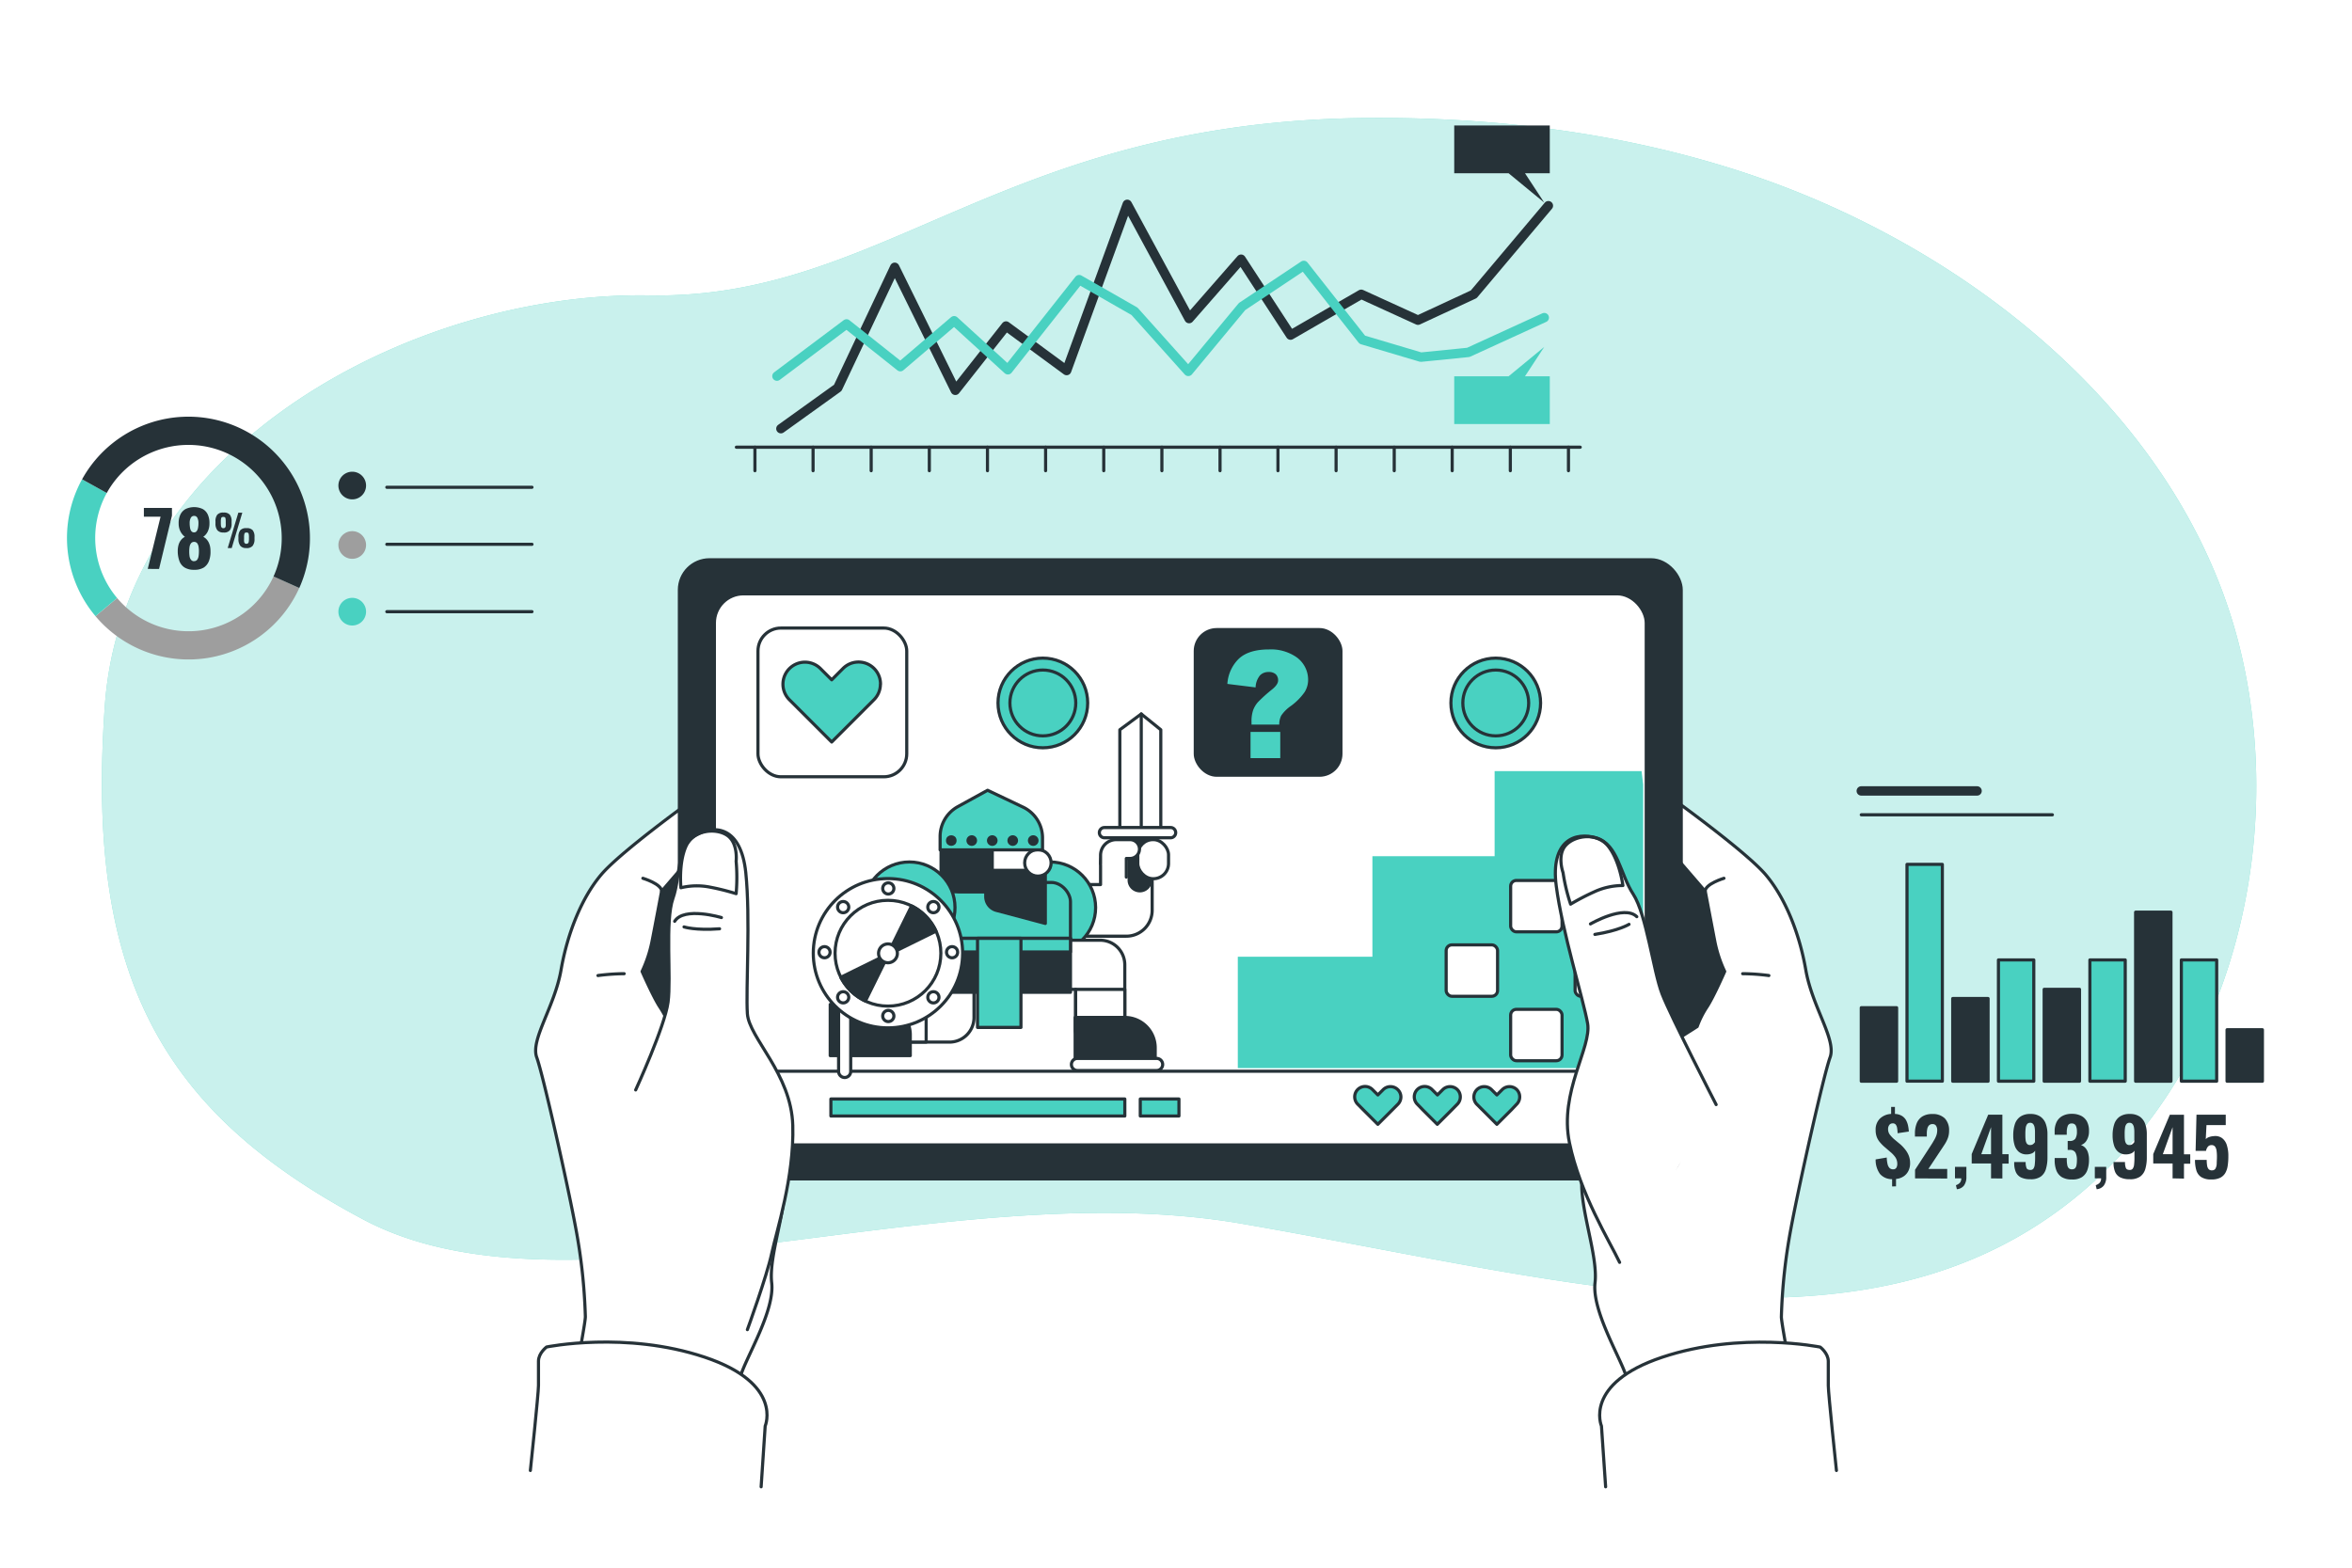 <svg class="animated" id="freepik_stories-game-analytics" xmlns="http://www.w3.org/2000/svg" viewBox="0 0 750 500" version="1.1" xmlns:xlink="http://www.w3.org/1999/xlink" xmlns:svgjs="http://svgjs.com/svgjs"><style>svg#freepik_stories-game-analytics:not(.animated) .animable {opacity: 0;}svg#freepik_stories-game-analytics.animated #freepik--background-simple--inject-2 {animation: 1s 1 forwards cubic-bezier(.36,-0.01,.5,1.38) lightSpeedRight;animation-delay: 0s;}svg#freepik_stories-game-analytics.animated #freepik--text-4--inject-2 {animation: 2.6s 1 forwards cubic-bezier(.36,-0.01,.5,1.38) lightSpeedLeft;animation-delay: 0s;}svg#freepik_stories-game-analytics.animated #freepik--text-3--inject-2 {animation: 1s 1 forwards cubic-bezier(.36,-0.01,.5,1.38) slideRight;animation-delay: 0s;}svg#freepik_stories-game-analytics.animated #freepik--text-2--inject-2 {animation: 1s 1 forwards cubic-bezier(.36,-0.01,.5,1.38) lightSpeedLeft;animation-delay: 0s;}svg#freepik_stories-game-analytics.animated #freepik--text-1--inject-2 {animation: 2.5s 1 forwards cubic-bezier(.36,-0.01,.5,1.38) slideUp;animation-delay: 0s;}svg#freepik_stories-game-analytics.animated #freepik--chart-5--inject-2 {animation: 2.6s 1 forwards cubic-bezier(.36,-0.01,.5,1.38) zoomOut;animation-delay: 0s;}svg#freepik_stories-game-analytics.animated #freepik--chart-4--inject-2 {animation: 1s 1 forwards cubic-bezier(.36,-0.01,.5,1.38) slideLeft;animation-delay: 0s;}svg#freepik_stories-game-analytics.animated #freepik--chart-3--inject-2 {animation: 2.5s 1 forwards cubic-bezier(.36,-0.01,.5,1.38) slideLeft;animation-delay: 0s;}svg#freepik_stories-game-analytics.animated #freepik--chart-2--inject-2 {animation: 2.7s 1 forwards cubic-bezier(.36,-0.01,.5,1.38) lightSpeedRight;animation-delay: 0s;}svg#freepik_stories-game-analytics.animated #freepik--chart-1--inject-2 {animation: 1s 1 forwards cubic-bezier(.36,-0.01,.5,1.38) slideRight;animation-delay: 0s;}svg#freepik_stories-game-analytics.animated #freepik--Device--inject-2 {animation: 2.4s 1 forwards cubic-bezier(.36,-0.01,.5,1.38) slideDown;animation-delay: 0s;}            @keyframes lightSpeedRight {              from {                transform: translate3d(50%, 0, 0) skewX(-20deg);                opacity: 0;              }              60% {                transform: skewX(10deg);                opacity: 1;              }              80% {                transform: skewX(-2deg);              }              to {                opacity: 1;                transform: translate3d(0, 0, 0);              }            }                    @keyframes lightSpeedLeft {              from {                transform: translate3d(-50%, 0, 0) skewX(20deg);                opacity: 0;              }              60% {                transform: skewX(-10deg);                opacity: 1;              }              80% {                transform: skewX(2deg);              }              to {                opacity: 1;                transform: translate3d(0, 0, 0);              }            }                    @keyframes slideRight {                0% {                    opacity: 0;                    transform: translateX(30px);                }                100% {                    opacity: 1;                    transform: translateX(0);                }            }                    @keyframes slideUp {                0% {                    opacity: 0;                    transform: translateY(30px);                }                100% {                    opacity: 1;                    transform: inherit;                }            }                    @keyframes zoomOut {                0% {                    opacity: 0;                    transform: scale(1.5);                }                100% {                    opacity: 1;                    transform: scale(1);                }            }                    @keyframes slideLeft {                0% {                    opacity: 0;                    transform: translateX(-30px);                }                100% {                    opacity: 1;                    transform: translateX(0);                }            }                    @keyframes slideDown {                0% {                    opacity: 0;                    transform: translateY(-30px);                }                100% {                    opacity: 1;                    transform: translateY(0);                }            }        .animator-hidden { display: none; }</style><g id="freepik--background-simple--inject-2" class="animable animator-active" style="transform-origin: 375.987px 225.778px;"><path d="M609.4,78.84a287.16,287.16,0,0,0-53.85-24c-38.88-12.7-80.1-17.67-120.91-17.2C319.53,39,281.6,95.54,207.08,94.21S39.28,141.73,33.41,225.29s16,128.42,82.51,163.69,184.31-15.3,280.13,1.33,183,41.92,248.86,3.33c62.54-36.64,85.79-118.13,69.56-186C701,151.49,658.38,107,609.4,78.84Z" style="fill: rgb(73, 209, 193); transform-origin: 375.987px 225.778px;" id="elkaxa14c5jns" class="animable"></path><g id="elgp90kpygmi8"><path d="M609.4,78.84a287.16,287.16,0,0,0-53.85-24c-38.88-12.7-80.1-17.67-120.91-17.2C319.53,39,281.6,95.54,207.08,94.21S39.28,141.73,33.41,225.29s16,128.42,82.51,163.69,184.31-15.3,280.13,1.33,183,41.92,248.86,3.33c62.54-36.64,85.79-118.13,69.56-186C701,151.49,658.38,107,609.4,78.84Z" style="fill: rgb(255, 255, 255); opacity: 0.7; transform-origin: 375.987px 225.778px;" class="animable"></path></g></g><g id="freepik--text-4--inject-2" class="animable" style="transform-origin: 654.332px 366.17px;"><path d="M603.35,378.41v-2.33a5,5,0,0,1-3.87-1.66,7.62,7.62,0,0,1-1.38-4.64l3.54-.6a10.32,10.32,0,0,0,.26,2.09,2.67,2.67,0,0,0,.64,1.26,1.57,1.57,0,0,0,1.11.41,1.13,1.13,0,0,0,1.06-.5,2.31,2.31,0,0,0,.29-1.15,3.75,3.75,0,0,0-.59-2.15,8.59,8.59,0,0,0-1.62-1.74l-2.13-1.83a13.86,13.86,0,0,1-1.3-1.38,5.67,5.67,0,0,1-.92-1.61,6.18,6.18,0,0,1-.34-2.13,4.88,4.88,0,0,1,1.35-3.67,5.55,5.55,0,0,1,3.59-1.5v-2.23h1.21v2.23a4.65,4.65,0,0,1,2.22.62,3.87,3.87,0,0,1,1.32,1.35,6.64,6.64,0,0,1,.65,1.78,14.37,14.37,0,0,1,.25,1.87l-3.59.53a12.28,12.28,0,0,0-.15-1.64,2.35,2.35,0,0,0-.45-1.12,1.17,1.17,0,0,0-1-.38,1.28,1.28,0,0,0-1.07.55,2.08,2.08,0,0,0-.36,1.18,2.92,2.92,0,0,0,.55,1.86,11.24,11.24,0,0,0,1.25,1.35L606,365a12.41,12.41,0,0,1,1.53,1.63,7.52,7.52,0,0,1,1.13,1.94,6.49,6.49,0,0,1,.43,2.45,5.38,5.38,0,0,1-.54,2.42,4.44,4.44,0,0,1-1.56,1.77,5,5,0,0,1-2.39.8v2.36Z" style="fill: rgb(38, 50, 56); transform-origin: 603.591px 365.73px;" id="elarbjhnlj9b7" class="animable"></path><path d="M610.67,375.83v-2.74l4.94-7.6c.37-.57.72-1.11,1-1.63a9.11,9.11,0,0,0,.8-1.59,4.8,4.8,0,0,0,.32-1.74,2.53,2.53,0,0,0-.38-1.5,1.26,1.26,0,0,0-1.08-.51,1.55,1.55,0,0,0-1.15.41,2.21,2.21,0,0,0-.55,1.09,6.94,6.94,0,0,0-.15,1.48v1h-3.79v-1a8.71,8.71,0,0,1,.56-3.21,4.64,4.64,0,0,1,1.78-2.19,5.79,5.79,0,0,1,3.2-.79,5.38,5.38,0,0,1,4,1.4,5.46,5.46,0,0,1,1.35,3.94,6.63,6.63,0,0,1-.37,2.27,10.41,10.41,0,0,1-1,2c-.41.64-.85,1.31-1.32,2l-3.91,5.9h6v3.06Z" style="fill: rgb(38, 50, 56); transform-origin: 616.08px 365.589px;" id="el17zx5htnshn" class="animable"></path><path d="M624,379.29l-.3-1.28a3.3,3.3,0,0,0,1.18-.69,2,2,0,0,0,.52-1.49h-2v-3.67h3.64v3.24a4.52,4.52,0,0,1-.78,2.73A3.16,3.16,0,0,1,624,379.29Z" style="fill: rgb(38, 50, 56); transform-origin: 625.222px 375.725px;" id="elomvd5ckc14" class="animable"></path><path d="M634.9,375.83v-4.75h-6.17v-3L634,355.51h4.51v12.61h2v3h-2v4.75Zm-3.11-7.71h3.11V359.5Z" style="fill: rgb(38, 50, 56); transform-origin: 634.62px 365.69px;" id="elz5iyj2ugdqo" class="animable"></path><path d="M647.41,376.1a6.6,6.6,0,0,1-3-.59,3.52,3.52,0,0,1-1.63-1.75,7.31,7.31,0,0,1-.5-2.85v-.3h3.66a5,5,0,0,0,.27,1.9c.17.42.59.63,1.24.63a1.17,1.17,0,0,0,.93-.37,2.69,2.69,0,0,0,.45-1.28,19.6,19.6,0,0,0,.12-2.44V367a2.21,2.21,0,0,1-1,.85,4.21,4.21,0,0,1-1.56.33,3.84,3.84,0,0,1-2.61-.79,4.48,4.48,0,0,1-1.39-2.19,10.49,10.49,0,0,1-.41-3.06,11.2,11.2,0,0,1,.52-3.62,4.63,4.63,0,0,1,1.75-2.38,5.42,5.42,0,0,1,3.19-.85,5.52,5.52,0,0,1,3.14.81,4.64,4.64,0,0,1,1.75,2.27,9.56,9.56,0,0,1,.56,3.41v7.4a12.59,12.59,0,0,1-.46,3.56,4.58,4.58,0,0,1-1.63,2.49A5.42,5.42,0,0,1,647.41,376.1Zm0-10.91a1.38,1.38,0,0,0,.94-.31,3.1,3.1,0,0,0,.56-.62V361a7.87,7.87,0,0,0-.12-1.43,2.52,2.52,0,0,0-.45-1.06,1.19,1.19,0,0,0-1-.4,1.15,1.15,0,0,0-.95.43,2.56,2.56,0,0,0-.44,1.2,14.31,14.31,0,0,0-.11,1.88c0,.69,0,1.3.07,1.84a2.6,2.6,0,0,0,.39,1.25A1.22,1.22,0,0,0,647.44,365.19Z" style="fill: rgb(38, 50, 56); transform-origin: 647.435px 365.7px;" id="elz3kmxrgms78" class="animable"></path><path d="M660.66,376.18a5.94,5.94,0,0,1-3.23-.77,4.36,4.36,0,0,1-1.72-2.16,9,9,0,0,1-.52-3.19v-.73h3.86V370a9.36,9.36,0,0,0,.16,1.61,1.89,1.89,0,0,0,.49,1,1.43,1.43,0,0,0,1,.33,1.36,1.36,0,0,0,1-.34,1.9,1.9,0,0,0,.45-1,8.17,8.17,0,0,0,.13-1.61,5,5,0,0,0-.46-2.37,1.88,1.88,0,0,0-1.8-.86h-.68v-2.86h.6a2.09,2.09,0,0,0,1.85-.73,4.24,4.24,0,0,0,.49-2.28,4.17,4.17,0,0,0-.35-1.88,1.33,1.33,0,0,0-1.31-.68,1.21,1.21,0,0,0-1.25.75,5.68,5.68,0,0,0-.33,1.93v.91h-3.86V360.8a6.48,6.48,0,0,1,.65-3,4.41,4.41,0,0,1,1.86-1.89,6,6,0,0,1,2.93-.66,6.41,6.41,0,0,1,3,.63,4.29,4.29,0,0,1,1.87,1.83,6.27,6.27,0,0,1,.64,3,5.53,5.53,0,0,1-.74,3,3.3,3.3,0,0,1-1.82,1.5,3.32,3.32,0,0,1,1.33.83,3.85,3.85,0,0,1,.9,1.54,7.47,7.47,0,0,1,.33,2.4,9.25,9.25,0,0,1-.53,3.24,4.42,4.42,0,0,1-1.73,2.22A5.59,5.59,0,0,1,660.66,376.18Z" style="fill: rgb(38, 50, 56); transform-origin: 660.656px 365.72px;" id="elg9k1td4rjmd" class="animable"></path><path d="M668.58,379.29l-.3-1.28a3.14,3.14,0,0,0,1.18-.69,2,2,0,0,0,.53-1.49h-2v-3.67h3.64v3.24a4.45,4.45,0,0,1-.78,2.73A3.16,3.16,0,0,1,668.58,379.29Z" style="fill: rgb(38, 50, 56); transform-origin: 669.812px 375.725px;" id="elbmh6o3n4aq" class="animable"></path><path d="M679.09,376.1a6.57,6.57,0,0,1-3-.59,3.52,3.52,0,0,1-1.63-1.75,7.31,7.31,0,0,1-.5-2.85v-.3h3.66a5,5,0,0,0,.27,1.9c.17.42.58.63,1.24.63a1.14,1.14,0,0,0,.92-.37,2.58,2.58,0,0,0,.46-1.28,19.6,19.6,0,0,0,.12-2.44V367a2.24,2.24,0,0,1-1,.85,4.15,4.15,0,0,1-1.55.33,3.84,3.84,0,0,1-2.61-.79,4.41,4.41,0,0,1-1.39-2.19,10.48,10.48,0,0,1-.42-3.06,11.19,11.19,0,0,1,.53-3.62,4.67,4.67,0,0,1,1.74-2.38,5.46,5.46,0,0,1,3.2-.85,5.54,5.54,0,0,1,3.14.81,4.7,4.7,0,0,1,1.75,2.27,9.56,9.56,0,0,1,.55,3.41v7.4a13,13,0,0,1-.45,3.56,4.58,4.58,0,0,1-1.63,2.49A5.42,5.42,0,0,1,679.09,376.1Zm0-10.91a1.4,1.4,0,0,0,.94-.31,3.1,3.1,0,0,0,.56-.62V361a7.87,7.87,0,0,0-.12-1.43,2.41,2.41,0,0,0-.46-1.06,1.16,1.16,0,0,0-.95-.4,1.13,1.13,0,0,0-1,.43,2.45,2.45,0,0,0-.44,1.2,12.76,12.76,0,0,0-.11,1.88c0,.69,0,1.3.07,1.84a2.6,2.6,0,0,0,.39,1.25A1.21,1.21,0,0,0,679.12,365.19Z" style="fill: rgb(38, 50, 56); transform-origin: 679.115px 365.7px;" id="elwff9t9rty1" class="animable"></path><path d="M692.79,375.83v-4.75h-6.17v-3l5.29-12.54h4.51v12.61h2v3h-2v4.75Zm-3.11-7.71h3.11V359.5Z" style="fill: rgb(38, 50, 56); transform-origin: 692.52px 365.72px;" id="elsdev4k4kfx" class="animable"></path><path d="M705.15,376.18a5.71,5.71,0,0,1-3.26-.78,3.89,3.89,0,0,1-1.54-2.18,11.53,11.53,0,0,1-.42-3.29h3.74a10.69,10.69,0,0,0,.14,1.86,2.16,2.16,0,0,0,.5,1.13,1.41,1.41,0,0,0,1.09.35,1.2,1.2,0,0,0,1.06-.56,3.46,3.46,0,0,0,.4-1.5c0-.65.07-1.42.07-2.31a13.3,13.3,0,0,0-.12-1.9,2.92,2.92,0,0,0-.49-1.31,1.35,1.35,0,0,0-1.12-.47,1.49,1.49,0,0,0-1.12.47,2.92,2.92,0,0,0-.63,1.36h-3.32l.28-11.54h9.33v3.33H703.6l-.23,4.49a2.43,2.43,0,0,1,1-.65,5.08,5.08,0,0,1,1.54-.32,3.73,3.73,0,0,1,2.62.6,4.37,4.37,0,0,1,1.54,2.22,11,11,0,0,1,.5,3.57,19.63,19.63,0,0,1-.2,3,6.5,6.5,0,0,1-.77,2.36,3.93,3.93,0,0,1-1.66,1.54A6.16,6.16,0,0,1,705.15,376.18Z" style="fill: rgb(38, 50, 56); transform-origin: 705.251px 365.851px;" id="el3yu2mk6hvk6" class="animable"></path></g><g id="freepik--text-3--inject-2" class="animable animator-hidden" style="transform-origin: 290.6px 49.386px;"><path d="M241.2,55.06l.19-11.34h2.45l1.4,7.15,1.5-7.15h2.37l.19,11.34h-1.68l-.18-7.69L246,55.06h-1.44l-1.51-7.75-.16,7.75Z" style="fill: rgb(38, 50, 56); transform-origin: 245.25px 49.39px;" id="ely5z5bl1squ" class="animable"></path><path d="M254.13,55.21a3.73,3.73,0,0,1-2-.45,2.5,2.5,0,0,1-1-1.28,5.61,5.61,0,0,1-.32-2V47.26a5.57,5.57,0,0,1,.32-2,2.45,2.45,0,0,1,1-1.26,4.75,4.75,0,0,1,4,0,2.42,2.42,0,0,1,1.05,1.26,5.49,5.49,0,0,1,.31,2v4.23a5.62,5.62,0,0,1-.31,2,2.47,2.47,0,0,1-1.05,1.28A3.82,3.82,0,0,1,254.13,55.21Zm0-1.67a.9.9,0,0,0,.66-.2,1,1,0,0,0,.28-.54,3.51,3.51,0,0,0,.07-.74V46.7a3.35,3.35,0,0,0-.07-.73,1,1,0,0,0-.28-.54,1,1,0,0,0-.66-.2.9.9,0,0,0-.63.2,1.08,1.08,0,0,0-.28.54,4.11,4.11,0,0,0-.07.73v5.36a4.32,4.32,0,0,0,.07.74,1,1,0,0,0,.27.54A.88.88,0,0,0,254.13,53.54Z" style="fill: rgb(38, 50, 56); transform-origin: 254.151px 49.387px;" id="elkiw9kcat4x" class="animable"></path><path d="M259,55.06V43.72h1.61l2.52,5.9v-5.9h1.91V55.06h-1.54L261,48.78v6.28Z" style="fill: rgb(38, 50, 56); transform-origin: 262.02px 49.39px;" id="el9x7hkj9i948" class="animable"></path><path d="M267.85,55.06V45.44H266.1V43.72h5.8v1.72h-1.72v9.62Z" style="fill: rgb(38, 50, 56); transform-origin: 269px 49.39px;" id="el8bpmvrfue5m" class="animable"></path><path d="M273,55.06V43.72h2.31v4.66h2V43.72h2.31V55.06h-2.31V50h-2v5Z" style="fill: rgb(38, 50, 56); transform-origin: 276.31px 49.39px;" id="eljwsaqfhd9pg" class="animable"></path><path d="M281.32,55.06V43.72h2.31v9.77h2.66v1.57Z" style="fill: rgb(38, 50, 56); transform-origin: 283.805px 49.39px;" id="elu2y61zcxoh" class="animable"></path><path d="M288,55.06v-4.5l-2.21-6.84H288l1.22,4,1.13-4h2.1l-2.18,6.84v4.5Z" style="fill: rgb(38, 50, 56); transform-origin: 289.12px 49.39px;" id="eliexde1e8va" class="animable"></path><path d="M296.81,55.06V43.72h2.94a6.29,6.29,0,0,1,2,.26,2.24,2.24,0,0,1,1.26.91,3.2,3.2,0,0,1,.44,1.82,5.73,5.73,0,0,1-.12,1.24,2.29,2.29,0,0,1-.41.94,2.15,2.15,0,0,1-.85.64l1.57,5.53h-2.37l-1.3-5.14h-.81v5.14Zm2.31-6.51h.67a1.69,1.69,0,0,0,.88-.19,1,1,0,0,0,.45-.55,2.7,2.7,0,0,0,.14-.92A2.07,2.07,0,0,0,301,45.7a1.21,1.21,0,0,0-1.07-.42h-.78Z" style="fill: rgb(38, 50, 56); transform-origin: 300.225px 49.388px;" id="elejm30nywz6r" class="animable"></path><path d="M304.93,55.06V43.72h4.94v1.59h-2.63v3h2v1.61h-2v3.56h2.66v1.57Z" style="fill: rgb(38, 50, 56); transform-origin: 307.415px 49.39px;" id="elqtrdjtw9tw9" class="animable"></path><path d="M311.06,55.06V43.72h3.6a3.26,3.26,0,0,1,1.66.38,2.37,2.37,0,0,1,1,1.11A4.48,4.48,0,0,1,317.6,47a3.62,3.62,0,0,1-.42,1.9,2.32,2.32,0,0,1-1.12,1,4.44,4.44,0,0,1-1.64.28h-1.05v4.92Zm2.31-6.54h.81a1.65,1.65,0,0,0,.78-.16.86.86,0,0,0,.37-.51,3.73,3.73,0,0,0,.1-.9,4.3,4.3,0,0,0-.08-.87.91.91,0,0,0-.34-.54,1.44,1.44,0,0,0-.84-.2h-.8Z" style="fill: rgb(38, 50, 56); transform-origin: 314.333px 49.409px;" id="el2xfa8qhnfja" class="animable"></path><path d="M322,55.21a3.71,3.71,0,0,1-2-.45,2.47,2.47,0,0,1-1.05-1.28,5.62,5.62,0,0,1-.31-2V47.26a5.58,5.58,0,0,1,.31-2A2.42,2.42,0,0,1,320,44a4.72,4.72,0,0,1,4,0A2.42,2.42,0,0,1,325,45.28a5.47,5.47,0,0,1,.32,2v4.23a5.61,5.61,0,0,1-.32,2,2.47,2.47,0,0,1-1.05,1.28A3.78,3.78,0,0,1,322,55.21Zm0-1.67a.9.9,0,0,0,.66-.2,1,1,0,0,0,.28-.54,4.32,4.32,0,0,0,.07-.74V46.7a4.11,4.11,0,0,0-.07-.73,1.08,1.08,0,0,0-.28-.54,1,1,0,0,0-.66-.2.9.9,0,0,0-.63.2A1.08,1.08,0,0,0,321,46a3.35,3.35,0,0,0-.07.73v5.36a4.35,4.35,0,0,0,.06.74,1,1,0,0,0,.28.54A.86.86,0,0,0,322,53.54Z" style="fill: rgb(38, 50, 56); transform-origin: 321.98px 49.386px;" id="elnnuizpz3gb8" class="animable"></path><path d="M326.85,55.06V43.72h2.94a6.4,6.4,0,0,1,2,.26,2.31,2.31,0,0,1,1.26.91,3.29,3.29,0,0,1,.44,1.82,5.73,5.73,0,0,1-.12,1.24,2.44,2.44,0,0,1-.42.94,2,2,0,0,1-.85.64l1.57,5.53h-2.37L330,49.92h-.81v5.14Zm2.31-6.51h.67a1.69,1.69,0,0,0,.88-.19,1,1,0,0,0,.46-.55,2.72,2.72,0,0,0,.13-.92A2,2,0,0,0,331,45.7a1.2,1.2,0,0,0-1.07-.42h-.78Z" style="fill: rgb(38, 50, 56); transform-origin: 330.26px 49.389px;" id="elttisogmsxsk" class="animable"></path><path d="M336,55.06V45.44h-1.75V43.72H340v1.72h-1.72v9.62Z" style="fill: rgb(38, 50, 56); transform-origin: 337.125px 49.39px;" id="ely6gf3rhpd5b" class="animable"></path></g><g id="freepik--text-2--inject-2" class="animable animator-hidden" style="transform-origin: 62.512px 108.273px;"><path d="M38.7,114V102.61h3.6A3.14,3.14,0,0,1,44,103a2.37,2.37,0,0,1,1,1.11,4.48,4.48,0,0,1,.32,1.77,3.75,3.75,0,0,1-.41,1.9,2.38,2.38,0,0,1-1.13,1,4.41,4.41,0,0,1-1.64.28H41V114ZM41,107.41h.81a1.62,1.62,0,0,0,.78-.16.82.82,0,0,0,.37-.51,3.29,3.29,0,0,0,.1-.9A4.3,4.3,0,0,0,43,105a.86.86,0,0,0-.34-.54,1.44,1.44,0,0,0-.84-.2H41Z" style="fill: rgb(38, 50, 56); transform-origin: 42.012px 108.303px;" id="el4js37hk0gvx" class="animable"></path><path d="M46.34,114V102.61h2.31v9.77h2.66V114Z" style="fill: rgb(38, 50, 56); transform-origin: 48.825px 108.305px;" id="elcqfh7h9fbko" class="animable"></path><path d="M51.85,114,54,102.61h2.57L58.79,114H56.65l-.41-2.5H54.45L54,114ZM54.66,110H56l-.69-4.58Z" style="fill: rgb(38, 50, 56); transform-origin: 55.32px 108.305px;" id="elvgfo8pu75z" class="animable"></path><path d="M60.92,114v-4.5l-2.21-6.84h2.17l1.21,4,1.14-4h2.1l-2.19,6.84V114Z" style="fill: rgb(38, 50, 56); transform-origin: 62.02px 108.33px;" id="elnu0berwprnn" class="animable"></path><path d="M66.21,114V102.61h4.94v1.59H68.52v3h2v1.61h-2v3.56h2.66V114Z" style="fill: rgb(38, 50, 56); transform-origin: 68.695px 108.305px;" id="elevdasehsbpa" class="animable"></path><path d="M72.34,114V102.61h2.94a6.36,6.36,0,0,1,2,.26,2.24,2.24,0,0,1,1.26.91A3.29,3.29,0,0,1,79,105.6a5.73,5.73,0,0,1-.12,1.24,2.44,2.44,0,0,1-.42.94,2,2,0,0,1-.85.64L79.13,114H76.77l-1.31-5.14h-.81V114Zm2.31-6.51h.67a1.73,1.73,0,0,0,.89-.19,1,1,0,0,0,.45-.55,2.72,2.72,0,0,0,.13-.92,2.07,2.07,0,0,0-.28-1.19,1.21,1.21,0,0,0-1.07-.42h-.79Z" style="fill: rgb(38, 50, 56); transform-origin: 75.735px 108.304px;" id="elqrnbag34nzh" class="animable"></path><path d="M83.4,114.1a3.68,3.68,0,0,1-1.75-.38,2.45,2.45,0,0,1-1.05-1.17,5.3,5.3,0,0,1-.42-2l2-.33a6,6,0,0,0,.15,1.17,1.49,1.49,0,0,0,.36.7.87.87,0,0,0,.61.23.66.66,0,0,0,.61-.28,1.25,1.25,0,0,0,.16-.65,2,2,0,0,0-.34-1.19,5.43,5.43,0,0,0-.91-1l-1.17-1a4.87,4.87,0,0,1-1-1.2,3.17,3.17,0,0,1-.4-1.66,2.72,2.72,0,0,1,.82-2.14,3.2,3.2,0,0,1,2.25-.75,3,3,0,0,1,1.4.28,2,2,0,0,1,.84.75,3.06,3.06,0,0,1,.42,1,6.92,6.92,0,0,1,.15,1.1l-2,.29c0-.35-.05-.65-.09-.91a1.31,1.31,0,0,0-.26-.62.68.68,0,0,0-.56-.22.68.68,0,0,0-.61.3,1.19,1.19,0,0,0-.19.67,1.65,1.65,0,0,0,.27,1,4.55,4.55,0,0,0,.75.81l1.15,1a6.78,6.78,0,0,1,1.22,1.4,3.55,3.55,0,0,1,.51,2,2.9,2.9,0,0,1-.36,1.44,2.65,2.65,0,0,1-1,1A3.16,3.16,0,0,1,83.4,114.1Z" style="fill: rgb(38, 50, 56); transform-origin: 83.252px 108.273px;" id="el64jkrskkmt" class="animable"></path></g><g id="freepik--text-1--inject-2" class="animable" style="transform-origin: 63.526px 171.739px;"><path d="M47.11,181.45,51.2,164.8H45.88V162h8.95v2.45l-4.11,17Z" style="fill: rgb(38, 50, 56); transform-origin: 50.355px 171.725px;" id="elvzrx9x7o8ta" class="animable"></path><path d="M61.9,181.73a5.59,5.59,0,0,1-3.08-.75,4.12,4.12,0,0,1-1.64-2.13,9.22,9.22,0,0,1-.5-3.13,7,7,0,0,1,.15-1.49,5.07,5.07,0,0,1,.43-1.28,4.33,4.33,0,0,1,.71-1,3.35,3.35,0,0,1,1-.73,5,5,0,0,1-1.38-1.63,5.47,5.47,0,0,1-.62-2.66,6.23,6.23,0,0,1,.53-2.77,4,4,0,0,1,1.66-1.8,6.41,6.41,0,0,1,5.5,0,3.83,3.83,0,0,1,1.62,1.8,6.38,6.38,0,0,1,.51,2.77,5.82,5.82,0,0,1-.59,2.69,4.48,4.48,0,0,1-1.39,1.6,3.35,3.35,0,0,1,1,.73,4.33,4.33,0,0,1,.71,1,5.52,5.52,0,0,1,.45,1.28,7,7,0,0,1,.15,1.49,8.15,8.15,0,0,1-.46,3.13A4.38,4.38,0,0,1,65,181,5.62,5.62,0,0,1,61.9,181.73Zm0-2.76a1.19,1.19,0,0,0,1-.48,2.68,2.68,0,0,0,.43-1.18,9.14,9.14,0,0,0,.1-1.35,8.12,8.12,0,0,0-.09-1.49,2.62,2.62,0,0,0-.44-1.18,1.23,1.23,0,0,0-1-.46,1.21,1.21,0,0,0-1,.46,2.59,2.59,0,0,0-.46,1.17,10.21,10.21,0,0,0-.1,1.5,10.82,10.82,0,0,0,.09,1.36,2.5,2.5,0,0,0,.45,1.18A1.22,1.22,0,0,0,61.9,179Zm0-9.17a1,1,0,0,0,.79-.36,2.4,2.4,0,0,0,.44-1,7.4,7.4,0,0,0,.15-1.59,3.62,3.62,0,0,0-.33-1.67,1.09,1.09,0,0,0-1.05-.64,1.14,1.14,0,0,0-1.07.64,3.41,3.41,0,0,0-.35,1.64,8.28,8.28,0,0,0,.14,1.6,2.13,2.13,0,0,0,.45,1.05A1.08,1.08,0,0,0,61.9,169.8Z" style="fill: rgb(38, 50, 56); transform-origin: 61.904px 171.739px;" id="el3lz1qzwgyvo" class="animable"></path><path d="M71.24,169.83a2.35,2.35,0,0,1-1.95-.74,3.46,3.46,0,0,1-.58-2.18v-.57a3.37,3.37,0,0,1,.57-2.17,2.43,2.43,0,0,1,2-.69,2.48,2.48,0,0,1,2,.68,3.27,3.27,0,0,1,.57,2.13V167a3.4,3.4,0,0,1-.58,2.15A2.35,2.35,0,0,1,71.24,169.83Zm0-1.38a.66.66,0,0,0,.53-.19,1.06,1.06,0,0,0,.21-.56,7,7,0,0,0,0-.85v-.49a4.44,4.44,0,0,0-.1-1.11c-.07-.25-.3-.38-.68-.38s-.59.13-.66.37a3.9,3.9,0,0,0-.12,1.12v.5a6.82,6.82,0,0,0,.05.85,1.06,1.06,0,0,0,.22.55A.63.63,0,0,0,71.24,168.45Zm1.37,6.34L76,163.51h1.27l-3.38,11.28Zm6,0a2.32,2.32,0,0,1-2-.73,3.48,3.48,0,0,1-.58-2.18v-.58a3.47,3.47,0,0,1,.56-2.16,2.44,2.44,0,0,1,2-.69,2.48,2.48,0,0,1,2,.67,3.28,3.28,0,0,1,.57,2.14v.64a3.41,3.41,0,0,1-.58,2.17A2.41,2.41,0,0,1,78.62,174.81Zm0-1.37a.66.66,0,0,0,.53-.2,1.11,1.11,0,0,0,.2-.55,5.13,5.13,0,0,0,.05-.83v-.51a3.93,3.93,0,0,0-.11-1.12c-.07-.25-.3-.37-.67-.37s-.59.12-.66.37a4,4,0,0,0-.12,1.12v.51a6.6,6.6,0,0,0,0,.83.89.89,0,0,0,.21.55A.67.67,0,0,0,78.62,173.44Z" style="fill: rgb(38, 50, 56); transform-origin: 74.935px 169.141px;" id="el2j33q6vn9rv" class="animable"></path></g><g id="freepik--chart-5--inject-2" class="animable" style="transform-origin: 657.475px 298.55px;"><rect x="593.52" y="321.4" width="11.27" height="23.44" style="fill: rgb(38, 50, 56); stroke: rgb(38, 50, 56); stroke-linecap: round; stroke-linejoin: round; transform-origin: 599.155px 333.12px;" id="el1u5f3jb5ep1" class="animable"></rect><rect x="608.1" y="275.69" width="11.27" height="69.14" style="fill: rgb(73, 209, 193); stroke: rgb(38, 50, 56); stroke-linecap: round; stroke-linejoin: round; transform-origin: 613.735px 310.26px;" id="elldlsuw8525" class="animable"></rect><rect x="622.68" y="318.47" width="11.27" height="26.37" style="fill: rgb(38, 50, 56); stroke: rgb(38, 50, 56); stroke-linecap: round; stroke-linejoin: round; transform-origin: 628.315px 331.655px;" id="elmptb29w86m8" class="animable"></rect><rect x="637.26" y="306.16" width="11.27" height="38.67" style="fill: rgb(73, 209, 193); stroke: rgb(38, 50, 56); stroke-linecap: round; stroke-linejoin: round; transform-origin: 642.895px 325.495px;" id="elzg3th3fk0pa" class="animable"></rect><rect x="651.84" y="315.54" width="11.27" height="29.3" style="fill: rgb(38, 50, 56); stroke: rgb(38, 50, 56); stroke-linecap: round; stroke-linejoin: round; transform-origin: 657.475px 330.19px;" id="el3zyk2y3ji6k" class="animable"></rect><rect x="666.42" y="306.16" width="11.27" height="38.67" style="fill: rgb(73, 209, 193); stroke: rgb(38, 50, 56); stroke-linecap: round; stroke-linejoin: round; transform-origin: 672.055px 325.495px;" id="ellkzju7pudto" class="animable"></rect><rect x="681" y="290.93" width="11.27" height="53.91" style="fill: rgb(38, 50, 56); stroke: rgb(38, 50, 56); stroke-linecap: round; stroke-linejoin: round; transform-origin: 686.635px 317.885px;" id="eleui1ohx3nnh" class="animable"></rect><rect x="695.58" y="306.16" width="11.27" height="38.67" style="fill: rgb(73, 209, 193); stroke: rgb(38, 50, 56); stroke-linecap: round; stroke-linejoin: round; transform-origin: 701.215px 325.495px;" id="el9p85tcm4tb" class="animable"></rect><rect x="710.16" y="328.43" width="11.27" height="16.41" style="fill: rgb(38, 50, 56); stroke: rgb(38, 50, 56); stroke-linecap: round; stroke-linejoin: round; transform-origin: 715.795px 336.635px;" id="elu0vn59607jd" class="animable"></rect><line x1="593.52" y1="252.26" x2="630.44" y2="252.26" style="fill: none; stroke: rgb(38, 50, 56); stroke-linecap: round; stroke-linejoin: round; stroke-width: 3px; transform-origin: 611.98px 252.26px;" id="el71k1cwpkyd" class="animable"></line><line x1="593.52" y1="259.87" x2="654.46" y2="259.87" style="fill: none; stroke: rgb(38, 50, 56); stroke-linecap: round; stroke-linejoin: round; transform-origin: 623.99px 259.87px;" id="el0qjms1tf8ina" class="animable"></line></g><g id="freepik--chart-4--inject-2" class="animable animator-hidden" style="transform-origin: 635.085px 135.865px;"><polyline points="588.93 97.3 656.9 97.3 656.9 178.75" style="fill: none; stroke: rgb(38, 50, 56); stroke-linecap: round; stroke-linejoin: round; transform-origin: 622.915px 138.025px;" id="eltao7tqd1yy8" class="animable"></polyline><polyline points="657.49 160 716.67 160 716.67 178.45" style="fill: none; stroke: rgb(38, 50, 56); stroke-linecap: round; stroke-linejoin: round; transform-origin: 687.08px 169.225px;" id="elnhxgt46hl0q" class="animable"></polyline><line x1="687.96" y1="160.58" x2="687.96" y2="178.45" style="fill: none; stroke: rgb(38, 50, 56); stroke-linecap: round; stroke-linejoin: round; transform-origin: 687.96px 169.515px;" id="elxntjgyvsoto" class="animable"></line><polyline points="563.15 113.71 563.15 174.06 589.52 174.06" style="fill: none; stroke: rgb(38, 50, 56); stroke-linecap: round; stroke-linejoin: round; transform-origin: 576.335px 143.885px;" id="eld5qba6rty5a" class="animable"></polyline><rect x="540.89" y="82.65" width="51.49" height="34.36" rx="5.66" style="fill: rgb(73, 209, 193); stroke: rgb(38, 50, 56); stroke-linecap: round; stroke-linejoin: round; transform-origin: 566.635px 99.83px;" id="eloj0xd6k0hfj" class="animable"></rect><rect x="574.28" y="154.72" width="51.49" height="34.36" rx="5.66" style="fill: rgb(38, 50, 56); stroke: rgb(38, 50, 56); stroke-linecap: round; stroke-linejoin: round; transform-origin: 600.025px 171.9px;" id="el7konqv1y3dk" class="animable"></rect><rect x="636.98" y="115.46" width="51.49" height="34.36" rx="5.66" style="fill: rgb(255, 255, 255); stroke: rgb(38, 50, 56); stroke-linecap: round; stroke-linejoin: round; transform-origin: 662.725px 132.64px;" id="el18aa1qlugs1" class="animable"></rect><rect x="643.12" y="169.86" width="25.75" height="17.18" rx="4.43" style="fill: rgb(73, 209, 193); stroke: rgb(38, 50, 56); stroke-linecap: round; stroke-linejoin: round; transform-origin: 655.995px 178.45px;" id="elayfcfjut7ym" class="animable"></rect><rect x="673.32" y="169.86" width="25.75" height="17.18" rx="4.43" style="fill: rgb(73, 209, 193); stroke: rgb(38, 50, 56); stroke-linecap: round; stroke-linejoin: round; transform-origin: 686.195px 178.45px;" id="el5ar23p9q20b" class="animable"></rect><rect x="703.53" y="169.86" width="25.75" height="17.18" rx="4.43" style="fill: rgb(73, 209, 193); stroke: rgb(38, 50, 56); stroke-linecap: round; stroke-linejoin: round; transform-origin: 716.405px 178.45px;" id="el893cxn4qitp" class="animable"></rect><line x1="555.5" y1="99.27" x2="576.98" y2="99.27" style="fill: none; stroke: rgb(38, 50, 56); stroke-linecap: round; stroke-linejoin: round; transform-origin: 566.24px 99.27px;" id="el707lp8ac06" class="animable"></line><line x1="589.16" y1="171.6" x2="610.64" y2="171.6" style="fill: none; stroke: rgb(255, 255, 255); stroke-linecap: round; stroke-linejoin: round; transform-origin: 599.9px 171.6px;" id="elxd72ehrz7k9" class="animable"></line><line x1="589.16" y1="175.9" x2="610.64" y2="175.9" style="fill: none; stroke: rgb(255, 255, 255); stroke-linecap: round; stroke-linejoin: round; transform-origin: 599.9px 175.9px;" id="el8miu2rqwt9g" class="animable"></line><line x1="650.03" y1="134.36" x2="680.11" y2="134.36" style="fill: none; stroke: rgb(38, 50, 56); stroke-linecap: round; stroke-linejoin: round; transform-origin: 665.07px 134.36px;" id="elqx3dn0afbj" class="animable"></line><line x1="650.03" y1="130.35" x2="680.11" y2="130.35" style="fill: none; stroke: rgb(38, 50, 56); stroke-linecap: round; stroke-linejoin: round; transform-origin: 665.07px 130.35px;" id="elo1dtl68raqr" class="animable"></line></g><g id="freepik--chart-3--inject-2" class="animable" style="transform-origin: 369.355px 95.07px;"><line x1="240.73" y1="142.63" x2="240.73" y2="150.13" style="fill: none; stroke: rgb(38, 50, 56); stroke-linecap: round; stroke-linejoin: round; transform-origin: 240.73px 146.38px;" id="elfx7g5g9jj2c" class="animable"></line><line x1="259.27" y1="142.63" x2="259.27" y2="150.13" style="fill: none; stroke: rgb(38, 50, 56); stroke-linecap: round; stroke-linejoin: round; transform-origin: 259.27px 146.38px;" id="elwxyakus1akn" class="animable"></line><line x1="277.8" y1="142.63" x2="277.8" y2="150.13" style="fill: none; stroke: rgb(38, 50, 56); stroke-linecap: round; stroke-linejoin: round; transform-origin: 277.8px 146.38px;" id="elad7gw4udhl5" class="animable"></line><line x1="296.34" y1="142.63" x2="296.34" y2="150.13" style="fill: none; stroke: rgb(38, 50, 56); stroke-linecap: round; stroke-linejoin: round; transform-origin: 296.34px 146.38px;" id="el9quxfvjfa3c" class="animable"></line><line x1="314.88" y1="142.63" x2="314.88" y2="150.13" style="fill: none; stroke: rgb(38, 50, 56); stroke-linecap: round; stroke-linejoin: round; transform-origin: 314.88px 146.38px;" id="elpp6rx3hgru" class="animable"></line><line x1="333.42" y1="142.63" x2="333.42" y2="150.13" style="fill: none; stroke: rgb(38, 50, 56); stroke-linecap: round; stroke-linejoin: round; transform-origin: 333.42px 146.38px;" id="elcuiksyy0rf4" class="animable"></line><line x1="351.96" y1="142.63" x2="351.96" y2="150.13" style="fill: none; stroke: rgb(38, 50, 56); stroke-linecap: round; stroke-linejoin: round; transform-origin: 351.96px 146.38px;" id="ely4sjl36rcxc" class="animable"></line><line x1="370.5" y1="142.63" x2="370.5" y2="150.13" style="fill: none; stroke: rgb(38, 50, 56); stroke-linecap: round; stroke-linejoin: round; transform-origin: 370.5px 146.38px;" id="elj3cyyxaozm" class="animable"></line><line x1="389.04" y1="142.63" x2="389.04" y2="150.13" style="fill: none; stroke: rgb(38, 50, 56); stroke-linecap: round; stroke-linejoin: round; transform-origin: 389.04px 146.38px;" id="elzyq3g03kz1" class="animable"></line><line x1="407.51" y1="142.63" x2="407.51" y2="150.13" style="fill: none; stroke: rgb(38, 50, 56); stroke-linecap: round; stroke-linejoin: round; transform-origin: 407.51px 146.38px;" id="elv34cs33n4c" class="animable"></line><line x1="426.05" y1="142.63" x2="426.05" y2="150.13" style="fill: none; stroke: rgb(38, 50, 56); stroke-linecap: round; stroke-linejoin: round; transform-origin: 426.05px 146.38px;" id="elvhyzygl6ww" class="animable"></line><line x1="444.59" y1="142.63" x2="444.59" y2="150.13" style="fill: none; stroke: rgb(38, 50, 56); stroke-linecap: round; stroke-linejoin: round; transform-origin: 444.59px 146.38px;" id="el0xua2ilxclm" class="animable"></line><line x1="463.07" y1="142.63" x2="463.07" y2="150.13" style="fill: none; stroke: rgb(38, 50, 56); stroke-linecap: round; stroke-linejoin: round; transform-origin: 463.07px 146.38px;" id="elvk47xtn00pg" class="animable"></line><line x1="481.61" y1="142.63" x2="481.61" y2="150.13" style="fill: none; stroke: rgb(38, 50, 56); stroke-linecap: round; stroke-linejoin: round; transform-origin: 481.61px 146.38px;" id="el0zbs0i1fchdm" class="animable"></line><line x1="500.15" y1="142.63" x2="500.15" y2="150.13" style="fill: none; stroke: rgb(38, 50, 56); stroke-linecap: round; stroke-linejoin: round; transform-origin: 500.15px 146.38px;" id="elnaks83cexrd" class="animable"></line><line x1="234.81" y1="142.63" x2="503.9" y2="142.63" style="fill: none; stroke: rgb(38, 50, 56); stroke-linecap: round; stroke-linejoin: round; transform-origin: 369.355px 142.63px;" id="el3efy4hsp88" class="animable"></line><polyline points="249.01 136.72 267.15 123.7 285.3 85.25 304.63 124.49 320.8 103.98 340.13 118.18 359.46 65.17 379.18 101.61 395.75 82.67 411.53 106.88 434.07 93.86 452.16 102.12 469.94 93.86 493.74 65.61" style="fill: none; stroke: rgb(38, 50, 56); stroke-linecap: round; stroke-linejoin: round; stroke-width: 3px; transform-origin: 371.375px 100.945px;" id="ela6zdtkme2po" class="animable"></polyline><polygon points="463.72 40.01 494.19 40.01 494.19 55.25 486.28 55.25 492.43 64.62 481.05 55.25 463.72 55.25 463.72 40.01" style="fill: rgb(38, 50, 56); transform-origin: 478.955px 52.315px;" id="elno3nj8z9mqp" class="animable"></polygon><polygon points="463.72 135.25 494.19 135.25 494.19 120.02 486.28 120.02 492.43 110.64 481.05 120.02 463.72 120.02 463.72 135.25" style="fill: rgb(73, 209, 193); transform-origin: 478.955px 122.945px;" id="ele2px6ur4af7" class="animable"></polygon><polyline points="247.75 119.96 269.94 103.31 287.1 116.94 304.25 102.3 321.4 117.94 344.11 89.19 361.76 99.28 378.92 118.45 396.07 97.76 415.75 84.65 434.41 108.36 453.08 113.91 468.21 112.39 492.43 101.3" style="fill: none; stroke: rgb(73, 209, 193); stroke-linecap: round; stroke-linejoin: round; stroke-width: 3px; transform-origin: 370.09px 102.305px;" id="ello8b5ib7hhn" class="animable"></polyline></g><g id="freepik--chart-2--inject-2" class="animable" style="transform-origin: 97.75px 171.615px;"><path d="M33.9,193.63a34.26,34.26,0,0,0,57.43-7.94" style="fill: none; stroke: rgb(158, 158, 158); stroke-miterlimit: 10; stroke-width: 9px; transform-origin: 62.615px 195.761px;" id="elxk5qew7o9gl" class="animable"></path><path d="M30.11,155.05a34.26,34.26,0,0,0,3.79,38.58" style="fill: none; stroke: rgb(73, 209, 193); stroke-miterlimit: 10; stroke-width: 9px; transform-origin: 29.88px 174.34px;" id="elehta5xm9tj" class="animable"></path><path d="M91.33,185.69a34.26,34.26,0,0,0-61.22-30.64" style="fill: none; stroke: rgb(38, 50, 56); stroke-miterlimit: 10; stroke-width: 9px; transform-origin: 62.223px 161.544px;" id="elbbn81arfxz" class="animable"></path><path d="M116.73,154.86a4.41,4.41,0,1,0-4.41,4.41A4.4,4.4,0,0,0,116.73,154.86Z" style="fill: rgb(38, 50, 56); transform-origin: 112.32px 154.86px;" id="ellwnsqquj5c" class="animable"></path><path d="M116.73,173.82a4.41,4.41,0,1,0-4.41,4.41A4.4,4.4,0,0,0,116.73,173.82Z" style="fill: rgb(158, 158, 158); transform-origin: 112.32px 173.82px;" id="el60omyis0hpf" class="animable"></path><path d="M116.73,195.09a4.41,4.41,0,1,0-4.41,4.41A4.41,4.41,0,0,0,116.73,195.09Z" style="fill: rgb(73, 209, 193); transform-origin: 112.32px 195.09px;" id="el3ce5dmnmnj" class="animable"></path><line x1="123.35" y1="155.41" x2="169.64" y2="155.41" style="fill: none; stroke: rgb(38, 50, 56); stroke-linecap: round; stroke-linejoin: round; transform-origin: 146.495px 155.41px;" id="elrskkyi0oheg" class="animable"></line><line x1="123.35" y1="173.6" x2="169.64" y2="173.6" style="fill: none; stroke: rgb(38, 50, 56); stroke-linecap: round; stroke-linejoin: round; transform-origin: 146.495px 173.6px;" id="el0d3kb6chf9c6" class="animable"></line><line x1="123.35" y1="195.09" x2="169.64" y2="195.09" style="fill: none; stroke: rgb(38, 50, 56); stroke-linecap: round; stroke-linejoin: round; transform-origin: 146.495px 195.09px;" id="el127ilni18xj" class="animable"></line></g><g id="freepik--chart-1--inject-2" class="animable animator-hidden" style="transform-origin: 89.78px 298.645px;"><rect x="24.28" y="257.99" width="131" height="10.14" style="fill: none; stroke: rgb(38, 50, 56); stroke-linecap: round; stroke-linejoin: round; transform-origin: 89.78px 263.06px;" id="ell3u1zj9d8j" class="animable"></rect><rect x="24.28" y="274.05" width="131" height="10.14" style="fill: none; stroke: rgb(38, 50, 56); stroke-linecap: round; stroke-linejoin: round; transform-origin: 89.78px 279.12px;" id="elo4e3lj689" class="animable"></rect><rect x="24.28" y="290.11" width="131" height="10.14" style="fill: none; stroke: rgb(38, 50, 56); stroke-linecap: round; stroke-linejoin: round; transform-origin: 89.78px 295.18px;" id="el8gpx0oq3dwo" class="animable"></rect><rect x="24.28" y="306.17" width="131" height="10.14" style="fill: none; stroke: rgb(38, 50, 56); stroke-linecap: round; stroke-linejoin: round; transform-origin: 89.78px 311.24px;" id="eltol6u8lny4" class="animable"></rect><rect x="24.28" y="322.22" width="131" height="10.14" style="fill: none; stroke: rgb(38, 50, 56); stroke-linecap: round; stroke-linejoin: round; transform-origin: 89.78px 327.29px;" id="el7lltb27atqm" class="animable"></rect><line x1="26.44" y1="250.57" x2="63.35" y2="250.57" style="fill: none; stroke: rgb(38, 50, 56); stroke-linecap: round; stroke-linejoin: round; stroke-width: 3px; transform-origin: 44.895px 250.57px;" id="el2m7has95gd2" class="animable"></line><line x1="26.44" y1="258.18" x2="87.38" y2="258.18" style="fill: none; stroke: rgb(38, 50, 56); stroke-linecap: round; stroke-linejoin: round; transform-origin: 56.91px 258.18px;" id="elau0rl5nf46r" class="animable"></line><rect x="24.28" y="272.35" width="131" height="10.14" style="fill: none; stroke: rgb(38, 50, 56); stroke-linecap: round; stroke-linejoin: round; transform-origin: 89.78px 277.42px;" id="elfuzb209v7id" class="animable"></rect><rect x="24.28" y="288.4" width="131" height="10.14" style="fill: none; stroke: rgb(38, 50, 56); stroke-linecap: round; stroke-linejoin: round; transform-origin: 89.78px 293.47px;" id="elyqdxvvele8" class="animable"></rect><rect x="24.28" y="304.46" width="131" height="10.14" style="fill: none; stroke: rgb(38, 50, 56); stroke-linecap: round; stroke-linejoin: round; transform-origin: 89.78px 309.53px;" id="elxkmfk6a2azt" class="animable"></rect><rect x="24.28" y="320.52" width="131" height="10.14" style="fill: none; stroke: rgb(38, 50, 56); stroke-linecap: round; stroke-linejoin: round; transform-origin: 89.78px 325.59px;" id="el90le4yeohot" class="animable"></rect><rect x="24.28" y="336.58" width="131" height="10.14" style="fill: none; stroke: rgb(38, 50, 56); stroke-linecap: round; stroke-linejoin: round; transform-origin: 89.78px 341.65px;" id="el2wivqcbzkga" class="animable"></rect><rect x="24.28" y="272.35" width="48.7" height="10.14" style="fill: rgb(38, 50, 56); stroke: rgb(38, 50, 56); stroke-linecap: round; stroke-linejoin: round; transform-origin: 48.63px 277.42px;" id="ellmfv89g71s" class="animable"></rect><rect x="24.28" y="288.4" width="66.03" height="10.14" style="fill: rgb(73, 209, 193); stroke: rgb(38, 50, 56); stroke-linecap: round; stroke-linejoin: round; transform-origin: 57.295px 293.47px;" id="elauxmznaj6jo" class="animable"></rect><rect x="24.28" y="304.46" width="25.07" height="10.14" style="fill: rgb(38, 50, 56); stroke: rgb(38, 50, 56); stroke-linecap: round; stroke-linejoin: round; transform-origin: 36.815px 309.53px;" id="el9o5omhxkwe" class="animable"></rect><rect x="24.28" y="320.52" width="107.76" height="10.14" style="fill: rgb(73, 209, 193); stroke: rgb(38, 50, 56); stroke-linecap: round; stroke-linejoin: round; transform-origin: 78.16px 325.59px;" id="ela2tlepgb8ac" class="animable"></rect><rect x="24.28" y="336.58" width="80.2" height="10.14" style="fill: rgb(38, 50, 56); stroke: rgb(38, 50, 56); stroke-linecap: round; stroke-linejoin: round; transform-origin: 64.38px 341.65px;" id="elwqmh0gg2uu" class="animable"></rect></g><g id="freepik--Device--inject-2" class="animable" style="transform-origin: 377.36px 326.37px;"><rect x="216.64" y="178.54" width="319.46" height="197.47" rx="9.59" style="fill: rgb(38, 50, 56); stroke: rgb(38, 50, 56); stroke-linecap: round; stroke-linejoin: round; transform-origin: 376.37px 277.275px;" id="el3ebujzipt5b" class="animable"></rect><rect x="227.8" y="189.39" width="297.15" height="175.76" rx="9.29" style="fill: rgb(255, 255, 255); stroke: rgb(38, 50, 56); stroke-linecap: round; stroke-linejoin: round; transform-origin: 376.375px 277.27px;" id="el3vwxp92flc7" class="animable"></rect><polygon points="523.98 250.19 523.98 340.67 394.71 340.67 394.71 305.14 437.63 305.14 437.63 273.08 476.6 273.08 476.6 245.95 523.46 245.95 523.98 250.19" style="fill: rgb(73, 209, 193); transform-origin: 459.345px 293.31px;" id="elnyja4intxat" class="animable"></polygon><path d="M525,341.66v14.2a9.29,9.29,0,0,1-9.29,9.29H237.09a9.29,9.29,0,0,1-9.29-9.29v-14.2Z" style="fill: rgb(255, 255, 255); stroke: rgb(38, 50, 56); stroke-linecap: round; stroke-linejoin: round; transform-origin: 376.4px 353.405px;" id="el44fjauoanam" class="animable"></path><rect x="481.71" y="280.81" width="16.39" height="16.39" rx="1.83" style="fill: rgb(255, 255, 255); stroke: rgb(38, 50, 56); stroke-linecap: round; stroke-linejoin: round; transform-origin: 489.905px 289.005px;" id="elp3tfxv51ztq" class="animable"></rect><rect x="481.71" y="321.92" width="16.39" height="16.39" rx="1.83" style="fill: rgb(255, 255, 255); stroke: rgb(38, 50, 56); stroke-linecap: round; stroke-linejoin: round; transform-origin: 489.905px 330.115px;" id="el5cm422dlazw" class="animable"></rect><g id="elt5iyztq9xt"><rect x="502.26" y="301.36" width="16.39" height="16.39" rx="1.83" style="fill: rgb(255, 255, 255); stroke: rgb(38, 50, 56); stroke-linecap: round; stroke-linejoin: round; transform-origin: 510.455px 309.555px; transform: rotate(90deg);" class="animable"></rect></g><g id="elgn2um5f8ijg"><rect x="461.15" y="301.36" width="16.39" height="16.39" rx="1.83" style="fill: rgb(255, 255, 255); stroke: rgb(38, 50, 56); stroke-linecap: round; stroke-linejoin: round; transform-origin: 469.345px 309.555px; transform: rotate(90deg);" class="animable"></rect></g><path d="M359.17,298.59H338.68a8.23,8.23,0,0,1,0-16.46h12.26v-6.62a8.23,8.23,0,1,1,16.46,0v14.85A8.24,8.24,0,0,1,359.17,298.59Z" style="fill: rgb(255, 255, 255); stroke: rgb(38, 50, 56); stroke-linecap: round; stroke-linejoin: round; transform-origin: 348.925px 282.927px;" id="elyflr0wzv4h8" class="animable"></path><path d="M363.47,284.12h0a3.41,3.41,0,0,1-3.41-3.41V265.12h6.83v15.59A3.42,3.42,0,0,1,363.47,284.12Z" style="fill: rgb(38, 50, 56); stroke: rgb(38, 50, 56); stroke-linecap: round; stroke-linejoin: round; transform-origin: 363.475px 274.62px;" id="elgo35yf8ilaa" class="animable"></path><circle cx="334.82" cy="289.47" r="14.55" style="fill: rgb(73, 209, 193); stroke: rgb(38, 50, 56); stroke-linecap: round; stroke-linejoin: round; transform-origin: 334.82px 289.47px;" id="elktddlfd6m9" class="animable"></circle><rect x="295.33" y="281.45" width="46.02" height="24.35" rx="6.14" style="fill: rgb(73, 209, 193); stroke: rgb(38, 50, 56); stroke-linecap: round; stroke-linejoin: round; transform-origin: 318.34px 293.625px;" id="elqqj2tvec9r" class="animable"></rect><path d="M350.85,336.33A7.82,7.82,0,0,1,343,328.5V315.55h-5.53a7.84,7.84,0,1,1,0-15.67h13.36a7.83,7.83,0,0,1,7.84,7.83V328.5A7.83,7.83,0,0,1,350.85,336.33Z" style="fill: rgb(255, 255, 255); stroke: rgb(38, 50, 56); stroke-linecap: round; stroke-linejoin: round; transform-origin: 344.01px 318.103px;" id="el2lix5ic0etu" class="animable"></path><path d="M343,315.55V328.5a7.84,7.84,0,0,0,15.67,0V315.55Z" style="fill: rgb(255, 255, 255); stroke: rgb(38, 50, 56); stroke-linecap: round; stroke-linejoin: round; transform-origin: 350.835px 325.805px;" id="elc2up8cetfs" class="animable"></path><path d="M302.75,332.37h-19a7.84,7.84,0,1,1,0-15.68h11.16V308.5a7.84,7.84,0,0,1,15.68,0v16A7.84,7.84,0,0,1,302.75,332.37Z" style="fill: rgb(255, 255, 255); stroke: rgb(38, 50, 56); stroke-linecap: round; stroke-linejoin: round; transform-origin: 293.25px 316.515px;" id="elf562bm97lg" class="animable"></path><path d="M295.33,315h-.42v1.69H283.75a7.84,7.84,0,1,0,0,15.68h11.58Z" style="fill: rgb(255, 255, 255); stroke: rgb(38, 50, 56); stroke-linecap: round; stroke-linejoin: round; transform-origin: 285.62px 323.685px;" id="elzqnzpglo4p8" class="animable"></path><g id="elpc3inygwbe8"><path d="M264.74,320.35h15.84a9.69,9.69,0,0,1,9.69,9.69v6.64a0,0,0,0,1,0,0H264.74a0,0,0,0,1,0,0V320.35A0,0,0,0,1,264.74,320.35Z" style="fill: rgb(38, 50, 56); stroke: rgb(38, 50, 56); stroke-linecap: round; stroke-linejoin: round; transform-origin: 277.505px 328.515px; transform: rotate(90deg);" class="animable"></path></g><path d="M267.41,341.73V316.49a1.93,1.93,0,0,1,1.93-1.93h0a1.92,1.92,0,0,1,1.93,1.93v25.24a1.93,1.93,0,0,1-1.93,1.93h0A1.94,1.94,0,0,1,267.41,341.73Z" style="fill: rgb(255, 255, 255); stroke: rgb(38, 50, 56); stroke-linecap: round; stroke-linejoin: round; transform-origin: 269.34px 329.11px;" id="el453henuio5s" class="animable"></path><rect x="295.92" y="299.27" width="45.43" height="17.22" style="fill: rgb(38, 50, 56); stroke: rgb(38, 50, 56); stroke-linecap: round; stroke-linejoin: round; transform-origin: 318.635px 307.88px;" id="elzyxkb1vfovk" class="animable"></rect><rect x="295.92" y="299.27" width="45.43" height="4.35" style="fill: rgb(73, 209, 193); stroke: rgb(38, 50, 56); stroke-linecap: round; stroke-linejoin: round; transform-origin: 318.635px 301.445px;" id="el7fzevxctkag" class="animable"></rect><rect x="311.71" y="299.27" width="13.85" height="28.42" style="fill: rgb(73, 209, 193); stroke: rgb(38, 50, 56); stroke-linecap: round; stroke-linejoin: round; transform-origin: 318.635px 313.48px;" id="elnr80kx9rnwf" class="animable"></rect><rect x="300.67" y="264.53" width="31.18" height="19.89" rx="5.59" style="fill: rgb(255, 255, 255); stroke: rgb(38, 50, 56); stroke-linecap: round; stroke-linejoin: round; transform-origin: 316.26px 274.475px;" id="el9w3h34pm2og" class="animable"></rect><path d="M316.41,269.28v8.31h16.92v16.93l-15.6-4.15a4.57,4.57,0,0,1-3.4-4.42v-1.53H303.44a3.36,3.36,0,0,1-3.36-3.36V268.91S316.41,268.09,316.41,269.28Z" style="fill: rgb(38, 50, 56); stroke: rgb(38, 50, 56); stroke-linecap: round; stroke-linejoin: round; transform-origin: 316.705px 281.577px;" id="elparajxyonx" class="animable"></path><circle cx="330.96" cy="275.21" r="4.22" style="fill: rgb(255, 255, 255); stroke: rgb(38, 50, 56); stroke-linecap: round; stroke-linejoin: round; transform-origin: 330.96px 275.21px;" id="ele1ry0wcy886" class="animable"></circle><path d="M326.22,257.42l-11.3-5.37-9.49,5.22a10.89,10.89,0,0,0-5.65,9.54v4.25h32.66v-3.81A10.88,10.88,0,0,0,326.22,257.42Z" style="fill: rgb(73, 209, 193); stroke: rgb(38, 50, 56); stroke-linecap: round; stroke-linejoin: round; transform-origin: 316.11px 261.555px;" id="elnc8hosoccl8" class="animable"></path><circle cx="303.34" cy="268.09" r="1.19" style="fill: rgb(38, 50, 56); stroke: rgb(38, 50, 56); stroke-linecap: round; stroke-linejoin: round; transform-origin: 303.34px 268.09px;" id="elspoi629m17b" class="animable"></circle><path d="M311.06,268.09a1.19,1.19,0,1,0-1.18,1.19A1.18,1.18,0,0,0,311.06,268.09Z" style="fill: rgb(38, 50, 56); stroke: rgb(38, 50, 56); stroke-linecap: round; stroke-linejoin: round; transform-origin: 309.87px 268.09px;" id="eld3mg0yrujr" class="animable"></path><path d="M317.6,268.09a1.19,1.19,0,1,0-1.19,1.19A1.19,1.19,0,0,0,317.6,268.09Z" style="fill: rgb(38, 50, 56); stroke: rgb(38, 50, 56); stroke-linecap: round; stroke-linejoin: round; transform-origin: 316.41px 268.09px;" id="elmq0eqxxv1v" class="animable"></path><path d="M324.13,268.09a1.19,1.19,0,0,0-2.38,0,1.19,1.19,0,0,0,2.38,0Z" style="fill: rgb(38, 50, 56); stroke: rgb(38, 50, 56); stroke-linecap: round; stroke-linejoin: round; transform-origin: 322.94px 268.09px;" id="ell96h63djrs" class="animable"></path><path d="M330.66,268.09a1.19,1.19,0,1,0-1.19,1.19A1.19,1.19,0,0,0,330.66,268.09Z" style="fill: rgb(38, 50, 56); stroke: rgb(38, 50, 56); stroke-linecap: round; stroke-linejoin: round; transform-origin: 329.47px 268.09px;" id="el46tbomchjhk" class="animable"></path><rect x="362.82" y="267.79" width="9.8" height="12.47" rx="4.84" style="fill: rgb(255, 255, 255); stroke: rgb(38, 50, 56); stroke-linecap: round; stroke-linejoin: round; transform-origin: 367.72px 274.025px;" id="elr64l0ker1lf" class="animable"></rect><path d="M350.94,275.51V272.8a5,5,0,0,1,5-5h4.41a3,3,0,0,1,3,3h0a3,3,0,0,1-3,3h-1.19v5.94" style="fill: rgb(255, 255, 255); stroke: rgb(38, 50, 56); stroke-linecap: round; stroke-linejoin: round; transform-origin: 357.145px 273.77px;" id="elpa7v6g4guki" class="animable"></path><polygon points="370.15 232.75 363.92 227.71 357.09 232.75 357.09 264.23 370.15 264.23 370.15 232.75" style="fill: rgb(255, 255, 255); stroke: rgb(38, 50, 56); stroke-linecap: round; stroke-linejoin: round; transform-origin: 363.62px 245.97px;" id="elb71idw1tjbo" class="animable"></polygon><path d="M373.27,267.2H352.19a1.63,1.63,0,0,1-1.63-1.64h0a1.63,1.63,0,0,1,1.63-1.63h21.08a1.63,1.63,0,0,1,1.63,1.63h0A1.63,1.63,0,0,1,373.27,267.2Z" style="fill: rgb(255, 255, 255); stroke: rgb(38, 50, 56); stroke-linecap: round; stroke-linejoin: round; transform-origin: 362.73px 265.565px;" id="elfzdykksnmo" class="animable"></path><line x1="363.92" y1="227.71" x2="363.92" y2="263.34" style="fill: none; stroke: rgb(38, 50, 56); stroke-linecap: round; stroke-linejoin: round; transform-origin: 363.92px 245.525px;" id="elwucjn2lbeer" class="animable"></line><path d="M342.84,324.51h15.84a9.69,9.69,0,0,1,9.69,9.69v6.64a0,0,0,0,1,0,0H342.84a0,0,0,0,1,0,0V324.51A0,0,0,0,1,342.84,324.51Z" style="fill: rgb(38, 50, 56); stroke: rgb(38, 50, 56); stroke-linecap: round; stroke-linejoin: round; transform-origin: 355.605px 332.675px;" id="elhqv7fgposug" class="animable"></path><path d="M368.82,341.43H343.58a1.92,1.92,0,0,1-1.93-1.93h0a1.93,1.93,0,0,1,1.93-1.93h25.24a1.94,1.94,0,0,1,1.93,1.93h0A1.93,1.93,0,0,1,368.82,341.43Z" style="fill: rgb(255, 255, 255); stroke: rgb(38, 50, 56); stroke-linecap: round; stroke-linejoin: round; transform-origin: 356.2px 339.5px;" id="el0lgwappztux" class="animable"></path><circle cx="289.98" cy="289.47" r="14.55" style="fill: rgb(73, 209, 193); stroke: rgb(38, 50, 56); stroke-linecap: round; stroke-linejoin: round; transform-origin: 289.98px 289.47px;" id="elakujj9ue89f" class="animable"></circle><circle cx="283.15" cy="304.02" r="23.81" style="fill: rgb(255, 255, 255); stroke: rgb(38, 50, 56); stroke-linecap: round; stroke-linejoin: round; transform-origin: 283.15px 304.02px;" id="eldol89o0qtvu" class="animable"></circle><circle cx="283.15" cy="304.02" r="16.87" style="fill: rgb(255, 255, 255); stroke: rgb(38, 50, 56); stroke-linecap: round; stroke-linejoin: round; transform-origin: 283.15px 304.02px;" id="el6jldkt679f" class="animable"></circle><path d="M283.11,304.32l-15,7.38a17,17,0,0,0,3.09,4.25,16.83,16.83,0,0,0,4.76,3.32l7.29-14.79-.32.16Z" style="fill: rgb(38, 50, 56); stroke: rgb(38, 50, 56); stroke-linecap: round; stroke-linejoin: round; transform-origin: 275.68px 311.795px;" id="el01o6azwsgctt" class="animable"></path><path d="M290.69,288.93l-7.58,15.39.32-.16-.16.32,15.2-7.49a16.65,16.65,0,0,0-3.39-4.9A16.86,16.86,0,0,0,290.69,288.93Z" style="fill: rgb(38, 50, 56); stroke: rgb(38, 50, 56); stroke-linecap: round; stroke-linejoin: round; transform-origin: 290.79px 296.705px;" id="elnjhz4dchgt" class="animable"></path><path d="M285.3,306.16a3,3,0,1,0-4.29,0A3,3,0,0,0,285.3,306.16Z" style="fill: rgb(255, 255, 255); stroke: rgb(38, 50, 56); stroke-linecap: round; stroke-linejoin: round; transform-origin: 283.155px 304.063px;" id="elcjh73zs05sk" class="animable"></path><path d="M270.13,290.58a1.78,1.78,0,0,0-2.52-2.52,1.79,1.79,0,0,0,0,2.52A1.77,1.77,0,0,0,270.13,290.58Z" style="fill: rgb(255, 255, 255); stroke: rgb(38, 50, 56); stroke-linecap: round; stroke-linejoin: round; transform-origin: 268.872px 289.322px;" id="eln02yq50gguq" class="animable"></path><path d="M298.9,319.34a1.78,1.78,0,1,0-2.52,0A1.76,1.76,0,0,0,298.9,319.34Z" style="fill: rgb(255, 255, 255); stroke: rgb(38, 50, 56); stroke-linecap: round; stroke-linejoin: round; transform-origin: 297.64px 318.087px;" id="elreobp1vx1h" class="animable"></path><path d="M296.38,290.58a1.78,1.78,0,1,0,0-2.52A1.77,1.77,0,0,0,296.38,290.58Z" style="fill: rgb(255, 255, 255); stroke: rgb(38, 50, 56); stroke-linecap: round; stroke-linejoin: round; transform-origin: 297.635px 289.32px;" id="el6ti5q2f7u2l" class="animable"></path><path d="M267.61,319.34a1.78,1.78,0,1,0,0-2.51A1.77,1.77,0,0,0,267.61,319.34Z" style="fill: rgb(255, 255, 255); stroke: rgb(38, 50, 56); stroke-linecap: round; stroke-linejoin: round; transform-origin: 268.87px 318.085px;" id="elch0zae9xy9k" class="animable"></path><circle cx="303.6" cy="303.7" r="1.78" style="fill: rgb(255, 255, 255); stroke: rgb(38, 50, 56); stroke-linecap: round; stroke-linejoin: round; transform-origin: 303.6px 303.7px;" id="eljclktcfxyz" class="animable"></circle><circle cx="262.92" cy="303.7" r="1.78" style="fill: rgb(255, 255, 255); stroke: rgb(38, 50, 56); stroke-linecap: round; stroke-linejoin: round; transform-origin: 262.92px 303.7px;" id="elpkf8acefg4a" class="animable"></circle><path d="M283.26,285.14a1.78,1.78,0,1,0-1.78-1.78A1.78,1.78,0,0,0,283.26,285.14Z" style="fill: rgb(255, 255, 255); stroke: rgb(38, 50, 56); stroke-linecap: round; stroke-linejoin: round; transform-origin: 283.26px 283.36px;" id="elj0pj7dupqq7" class="animable"></path><path d="M283.26,325.82a1.78,1.78,0,1,0-1.78-1.78A1.78,1.78,0,0,0,283.26,325.82Z" style="fill: rgb(255, 255, 255); stroke: rgb(38, 50, 56); stroke-linecap: round; stroke-linejoin: round; transform-origin: 283.26px 324.04px;" id="elvch8wxd829" class="animable"></path><rect x="380.65" y="200.31" width="47.44" height="47.44" rx="7.32" style="fill: rgb(38, 50, 56); transform-origin: 404.37px 224.03px;" id="elhxitlx4dg" class="animable"></rect><rect x="241.7" y="200.31" width="47.44" height="47.44" rx="7.32" style="fill: rgb(255, 255, 255); stroke: rgb(38, 50, 56); stroke-linecap: round; stroke-linejoin: round; transform-origin: 265.42px 224.03px;" id="elpmjmxg59s9" class="animable"></rect><path d="M407.93,231.09h-8.85v-.89a11,11,0,0,1,.51-3.67,8.2,8.2,0,0,1,1.52-2.57,47.88,47.88,0,0,1,4.56-4.1q1.89-1.55,1.89-2.82a2.61,2.61,0,0,0-.76-2,3.23,3.23,0,0,0-2.3-.71,3.67,3.67,0,0,0-2.73,1.09,6.37,6.37,0,0,0-1.39,3.82l-9-1.11a12.33,12.33,0,0,1,3.62-8q3.17-3,9.68-3a14.27,14.27,0,0,1,8.2,2.12,8.82,8.82,0,0,1,4.25,7.64,7.38,7.38,0,0,1-1.1,3.82,18.79,18.79,0,0,1-4.47,4.5,12,12,0,0,0-3,3A6.18,6.18,0,0,0,407.93,231.09Zm-9.16,2.35h9.48v8.37h-9.48Z" style="fill: rgb(73, 209, 193); transform-origin: 404.255px 224.462px;" id="elheq9uj9gqq" class="animable"></path><circle cx="476.96" cy="224.2" r="14.3" style="fill: rgb(73, 209, 193); stroke: rgb(38, 50, 56); stroke-linecap: round; stroke-linejoin: round; transform-origin: 476.96px 224.2px;" id="el3tz9gfea9xu" class="animable"></circle><g id="elqqfx7b7uuy8"><circle cx="476.96" cy="224.2" r="10.5" style="fill: rgb(73, 209, 193); stroke: rgb(38, 50, 56); stroke-linecap: round; stroke-linejoin: round; transform-origin: 476.96px 224.2px; transform: rotate(-13.34deg);" class="animable"></circle></g><circle cx="332.54" cy="224.2" r="14.3" style="fill: rgb(73, 209, 193); stroke: rgb(38, 50, 56); stroke-linecap: round; stroke-linejoin: round; transform-origin: 332.54px 224.2px;" id="elokpnm9uk6g" class="animable"></circle><g id="elvos2hyfcywi"><circle cx="332.54" cy="224.2" r="10.5" style="fill: rgb(73, 209, 193); stroke: rgb(38, 50, 56); stroke-linecap: round; stroke-linejoin: round; transform-origin: 332.54px 224.2px; transform: rotate(-13.34deg);" class="animable"></circle></g><path d="M446.72,349.88a3.3,3.3,0,0,1-1,2.34l-1.68,1.69-4.68,4.68-4.69-4.68L433,352.22a3.31,3.31,0,1,1,4.68-4.68l1.69,1.68,1.68-1.68a3.31,3.31,0,0,1,4.68,0A3.27,3.27,0,0,1,446.72,349.88Z" style="fill: rgb(73, 209, 193); stroke: rgb(38, 50, 56); stroke-linecap: round; stroke-linejoin: round; transform-origin: 439.35px 352.555px;" id="ell41syg6ndtl" class="animable"></path><path d="M465.66,349.88a3.3,3.3,0,0,1-1,2.34L463,353.91l-4.68,4.68-4.69-4.68L452,352.22a3.31,3.31,0,1,1,4.68-4.68l1.69,1.68,1.68-1.68a3.31,3.31,0,0,1,4.68,0A3.27,3.27,0,0,1,465.66,349.88Z" style="fill: rgb(73, 209, 193); stroke: rgb(38, 50, 56); stroke-linecap: round; stroke-linejoin: round; transform-origin: 458.32px 352.555px;" id="elisr70sydzqr" class="animable"></path><path d="M280.74,218.17a7,7,0,0,1-2.05,5l-3.56,3.57-9.92,9.92-9.92-9.92-3.57-3.57a7,7,0,0,1,9.92-9.92l3.57,3.57,3.56-3.57a7,7,0,0,1,12,5Z" style="fill: rgb(73, 209, 193); stroke: rgb(38, 50, 56); stroke-linecap: round; stroke-linejoin: round; transform-origin: 265.218px 223.904px;" id="eloqmblayslcg" class="animable"></path><path d="M484.6,349.88a3.3,3.3,0,0,1-1,2.34L482,353.91l-4.68,4.68-4.68-4.68-1.69-1.69a3.31,3.31,0,0,1,0-4.68,3.31,3.31,0,0,1,4.68,0l1.69,1.68,1.68-1.68a3.31,3.31,0,0,1,4.68,0A3.27,3.27,0,0,1,484.6,349.88Z" style="fill: rgb(73, 209, 193); stroke: rgb(38, 50, 56); stroke-linecap: round; stroke-linejoin: round; transform-origin: 477.291px 352.581px;" id="elz6ggs2ap9q" class="animable"></path><rect x="264.95" y="350.51" width="93.73" height="5.43" style="fill: rgb(73, 209, 193); stroke: rgb(38, 50, 56); stroke-linecap: round; stroke-linejoin: round; transform-origin: 311.815px 353.225px;" id="elxh3294wnl09" class="animable"></rect><rect x="363.61" y="350.51" width="12.33" height="5.43" style="fill: rgb(73, 209, 193); stroke: rgb(38, 50, 56); stroke-linecap: round; stroke-linejoin: round; transform-origin: 369.775px 353.225px;" id="eloliv53g82z" class="animable"></rect><path d="M250.28,376H225.93a9.29,9.29,0,0,1-9.29-9.29V258.21c-6.56,4.86-20.17,15.2-24.81,20.61-6.2,7.24-10.85,18.61-12.92,30.5s-9.82,22.23-7.76,27.92,9.83,40.32,12.41,54.27a180.18,180.18,0,0,1,3.1,28.44c0,3.1-7.75,42.38-7.75,42.38l56.34,2.07s-1-19.64,1-25.85,10.85-20.67,9.82-29.46C245.09,400.46,251,385.36,250.28,376Z" style="fill: rgb(255, 255, 255); stroke: rgb(38, 50, 56); stroke-linecap: round; stroke-linejoin: round; transform-origin: 210.573px 361.305px;" id="elahmt07hr53i" class="animable"></path><path d="M216.64,277.69l-5.68,6.6s-2.07,11.07-3.1,16.24a41.57,41.57,0,0,1-3.11,9.31s3.62,8.27,5.69,11.37a29,29,0,0,1,3.1,6.2l3.1,2Z" style="fill: rgb(38, 50, 56); stroke: rgb(38, 50, 56); stroke-linecap: round; stroke-linejoin: round; transform-origin: 210.695px 303.55px;" id="elt19oj5mhys" class="animable"></path><path d="M190.68,311.14a68.29,68.29,0,0,1,8.35-.59" style="fill: none; stroke: rgb(38, 50, 56); stroke-linecap: round; stroke-linejoin: round; transform-origin: 194.855px 310.845px;" id="elot53kkqmzg" class="animable"></path><path d="M205,280.12s6,1.79,6,4.17" style="fill: none; stroke: rgb(38, 50, 56); stroke-linecap: round; stroke-linejoin: round; transform-origin: 208px 282.205px;" id="elz7oyq68qlb" class="animable"></path><path d="M169.12,469s2.59-24.54,2.59-27.12v-7.75c0-2.58,2.58-4.52,2.58-4.52s25.18-5.17,50.37,3.23S244,454.82,244,454.82l-1.29,19.38" style="fill: rgb(255, 255, 255); stroke: rgb(38, 50, 56); stroke-linecap: round; stroke-linejoin: round; transform-origin: 206.854px 451.118px;" id="eleq54r210hx7" class="animable"></path><path d="M202.7,347.63s9.29-20.22,10.33-28-1-25.85,1.55-33.08,1-16.55,7.23-20.16,14.48-2.59,16,11.89,0,37.21.51,45,14,19.13,14.48,35.67-5.17,33.6-6.72,40.83-7.76,24.3-7.76,24.3" style="fill: rgb(255, 255, 255); stroke: rgb(38, 50, 56); stroke-linecap: round; stroke-linejoin: round; transform-origin: 227.764px 344.355px;" id="elca5wh7dtvbd" class="animable"></path><path d="M217.13,283.14a21.47,21.47,0,0,1,9.34-.18,75.14,75.14,0,0,1,8.27,2.07,60.18,60.18,0,0,0,0-10.34s.68-5.91-2.9-8.29-10.74-1.79-13.12,3.58S217.13,283.14,217.13,283.14Z" style="fill: none; stroke: rgb(38, 50, 56); stroke-linecap: round; stroke-linejoin: round; transform-origin: 225.983px 275.049px;" id="eln98yy9ctyi" class="animable"></path><path d="M230.05,292.65s-11.93-3.58-14.91,1.19" style="fill: none; stroke: rgb(38, 50, 56); stroke-linecap: round; stroke-linejoin: round; transform-origin: 222.595px 292.6px;" id="el30bfpmfgl9a" class="animable"></path><path d="M218.12,295.63s3.58,1.19,11.34.6" style="fill: none; stroke: rgb(38, 50, 56); stroke-linecap: round; stroke-linejoin: round; transform-origin: 223.79px 296.012px;" id="elohlfvkdmcz" class="animable"></path><path d="M583.57,337.24c2.07-5.69-5.68-16-7.75-27.92s-6.72-23.26-12.92-30.5c-5.19-6-21.55-18.22-26.79-22.06v110a9.29,9.29,0,0,1-9.29,9.29H504.45c-.77,9.35,5.18,24.45,4.17,33.08-1,8.79,7.75,23.26,9.82,29.46s1,25.85,1,25.85l56.35-2.07s-7.75-39.28-7.75-42.38a178.9,178.9,0,0,1,3.1-28.44C573.75,377.56,581.51,342.92,583.57,337.24Z" style="fill: rgb(255, 255, 255); stroke: rgb(38, 50, 56); stroke-linecap: round; stroke-linejoin: round; transform-origin: 544.15px 360.6px;" id="elzgi2crqkiap" class="animable"></path><path d="M546.87,300.53c-1-5.17-3.1-16.24-3.1-16.24l-7.66-8.89v55.24l5.07-3.23a29.38,29.38,0,0,1,3.11-6.2c2.06-3.1,5.68-11.37,5.68-11.37A41.27,41.27,0,0,1,546.87,300.53Z" style="fill: rgb(38, 50, 56); stroke: rgb(38, 50, 56); stroke-linecap: round; stroke-linejoin: round; transform-origin: 543.04px 303.02px;" id="elbkolvmeznd9" class="animable"></path><path d="M564.05,311.14a68.5,68.5,0,0,0-8.35-.59" style="fill: none; stroke: rgb(38, 50, 56); stroke-linecap: round; stroke-linejoin: round; transform-origin: 559.875px 310.845px;" id="el2td8imwau7j" class="animable"></path><path d="M549.73,280.12s-6,1.79-6,4.17" style="fill: none; stroke: rgb(38, 50, 56); stroke-linecap: round; stroke-linejoin: round; transform-origin: 546.73px 282.205px;" id="elemlmdso2na7" class="animable"></path><path d="M585.6,469S583,444.49,583,441.91v-7.75c0-2.58-2.58-4.52-2.58-4.52s-25.19-5.17-50.37,3.23-19.38,21.95-19.38,21.95L512,474.2" style="fill: rgb(255, 255, 255); stroke: rgb(38, 50, 56); stroke-linecap: round; stroke-linejoin: round; transform-origin: 547.847px 451.133px;" id="elo9w2jy2i2f9" class="animable"></path><path d="M547.24,352.3S532.81,324.29,530,317s-5-25.38-9.2-31.81-4.86-15.85-11.73-17.93-14.68.85-12.82,15.29,8.65,36.2,10,43.86-9.13,21.85-5.79,38.06,12.84,31.48,16,38.15" style="fill: rgb(255, 255, 255); stroke: rgb(38, 50, 56); stroke-linecap: round; stroke-linejoin: round; transform-origin: 521.606px 334.641px;" id="el2tjc6ktilcg" class="animable"></path><path d="M517.51,282.43a21.64,21.64,0,0,0-9.12,2,75,75,0,0,0-7.56,3.94,59.19,59.19,0,0,1-2.41-10.06s-2-5.58.89-8.73,10-4.24,13.6.42S517.51,282.43,517.51,282.43Z" style="fill: none; stroke: rgb(38, 50, 56); stroke-linecap: round; stroke-linejoin: round; transform-origin: 507.628px 277.613px;" id="el74dpgt8xfto" class="animable"></path><path d="M507.16,294.68s10.77-6.26,14.78-2.31" style="fill: none; stroke: rgb(38, 50, 56); stroke-linecap: round; stroke-linejoin: round; transform-origin: 514.55px 292.871px;" id="elsz5il6mqii" class="animable"></path><path d="M519.46,294.81s-3.21,2-10.89,3.21" style="fill: none; stroke: rgb(38, 50, 56); stroke-linecap: round; stroke-linejoin: round; transform-origin: 514.015px 296.415px;" id="elh8w9hibblbt" class="animable"></path></g><defs>     <filter id="active" height="200%">         <feMorphology in="SourceAlpha" result="DILATED" operator="dilate" radius="2"></feMorphology>                <feFlood flood-color="#32DFEC" flood-opacity="1" result="PINK"></feFlood>        <feComposite in="PINK" in2="DILATED" operator="in" result="OUTLINE"></feComposite>        <feMerge>            <feMergeNode in="OUTLINE"></feMergeNode>            <feMergeNode in="SourceGraphic"></feMergeNode>        </feMerge>    </filter>    <filter id="hover" height="200%">        <feMorphology in="SourceAlpha" result="DILATED" operator="dilate" radius="2"></feMorphology>                <feFlood flood-color="#ff0000" flood-opacity="0.5" result="PINK"></feFlood>        <feComposite in="PINK" in2="DILATED" operator="in" result="OUTLINE"></feComposite>        <feMerge>            <feMergeNode in="OUTLINE"></feMergeNode>            <feMergeNode in="SourceGraphic"></feMergeNode>        </feMerge>            <feColorMatrix type="matrix" values="0   0   0   0   0                0   1   0   0   0                0   0   0   0   0                0   0   0   1   0 "></feColorMatrix>    </filter></defs></svg>